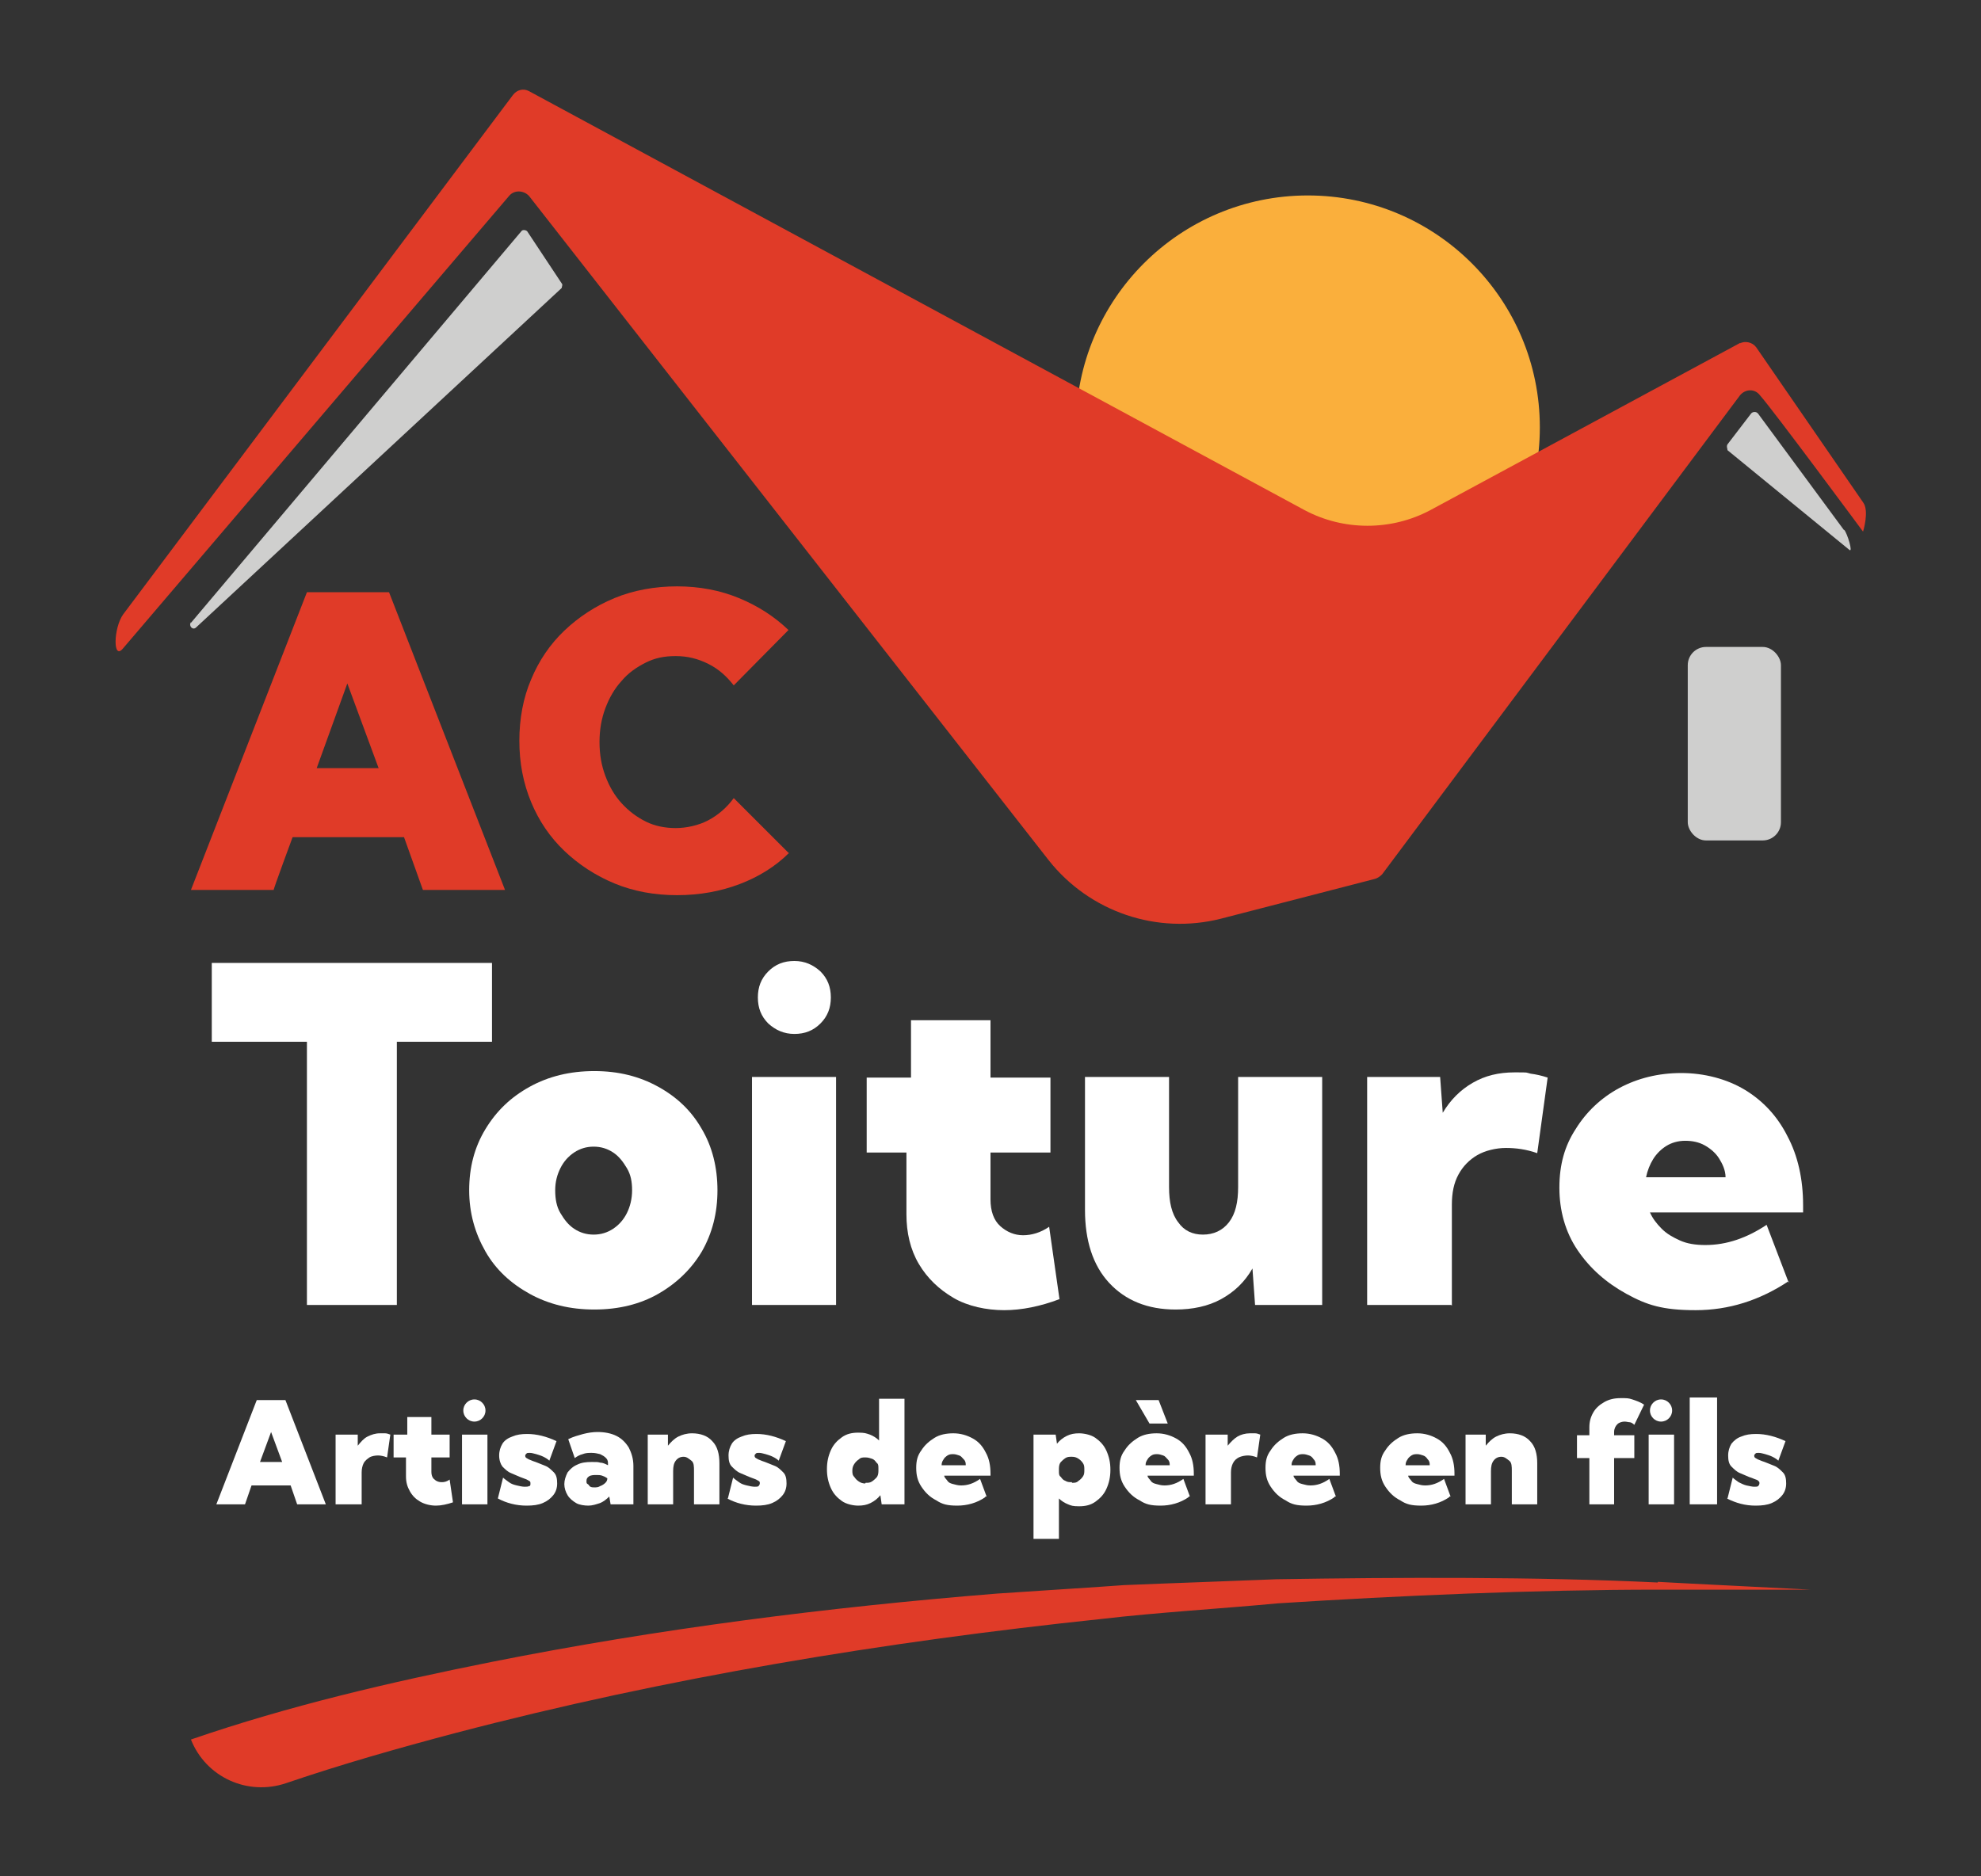 <svg xmlns="http://www.w3.org/2000/svg" id="Calque_1" viewBox="0 0 304 288"><rect x="0" y="0" width="304" height="288" fill="#333333" stroke="none"/><defs><style>      .st0 {        fill: #faaf3c;      }      .st1 {        fill: #fff;      }      .st2 {        fill: #cfcfce;      }      .st3 {        fill: #e03b28;      }    </style></defs><g><path class="st3" d="M41.9,136.6h-12.6l17.8-45.7h12.6l17.8,45.7h-12.6l-2.9-8.1h-17.1s-3,8.1-2.9,8.1h0ZM48.6,117.9h9.5l-4.8-13-4.7,13Z"></path><path class="st3" d="M121.1,130.9c-2.1,2.1-4.7,3.7-7.6,4.8s-6.1,1.7-9.6,1.7-6.7-.6-9.6-1.8c-2.9-1.2-5.5-2.9-7.7-5s-3.9-4.6-5.1-7.5c-1.2-2.9-1.8-6-1.8-9.4s.6-6.6,1.8-9.4c1.2-2.9,2.9-5.4,5.1-7.5,2.2-2.1,4.8-3.8,7.7-5s6.2-1.8,9.6-1.8,6.6.6,9.5,1.8,5.4,2.8,7.6,4.9l-8.4,8.5c-1.1-1.4-2.3-2.5-3.9-3.3s-3.2-1.2-5-1.2-3.2.3-4.6,1-2.7,1.6-3.7,2.8c-1.1,1.2-1.9,2.6-2.5,4.2s-.9,3.3-.9,5.2.3,3.6.9,5.2c.6,1.6,1.4,3,2.5,4.2s2.3,2.1,3.7,2.8,3,1,4.6,1,3.5-.4,5-1.2,2.8-1.9,3.9-3.4l8.5,8.5h0Z"></path></g><g><path class="st1" d="M61,200.3h-13.9v-40.4h-14.6v-12.1h43v12.1h-14.6v40.4h0Z"></path><path class="st1" d="M91.2,201c-3.7,0-7-.8-9.9-2.4s-5.2-3.7-6.8-6.5-2.5-5.9-2.5-9.4.8-6.6,2.5-9.4,3.9-4.9,6.8-6.5,6.2-2.4,9.9-2.4,6.9.8,9.8,2.4c2.9,1.6,5.1,3.7,6.7,6.5,1.6,2.7,2.4,5.9,2.4,9.4s-.8,6.6-2.4,9.4c-1.6,2.7-3.9,4.9-6.7,6.5s-6.1,2.4-9.8,2.4ZM91.1,189.5c1.1,0,2.1-.3,3-.9s1.6-1.4,2.1-2.4.8-2.2.8-3.5-.2-2.4-.8-3.4-1.2-1.8-2.1-2.4c-.9-.6-1.9-.9-3-.9s-2.1.3-3,.9-1.6,1.4-2.1,2.4-.8,2.1-.8,3.4.2,2.5.8,3.5,1.2,1.8,2.1,2.4,1.9.9,3,.9Z"></path><path class="st1" d="M128.3,200.3h-12.9v-35h12.9v35ZM121.9,158.7c-1.6,0-2.9-.6-4-1.6-1.1-1.1-1.6-2.4-1.6-4s.5-2.9,1.6-4,2.4-1.6,4-1.6,2.9.6,4,1.6c1.1,1.1,1.6,2.4,1.6,4s-.5,2.9-1.6,4-2.4,1.6-4,1.6Z"></path><path class="st1" d="M162.6,199.4c-2.9,1.1-5.8,1.7-8.5,1.7s-5.6-.6-7.8-1.9-4-3-5.3-5.2-1.9-4.8-1.9-7.6v-9.5h-6.1v-11.5h6.8v-8.8h12.2v8.8h9.2v11.5h-9.2v7.2c0,1.8.5,3.2,1.5,4.1s2.2,1.4,3.5,1.4,2.7-.4,4-1.3l1.6,11.2h0Z"></path><path class="st1" d="M202.8,200.3h-10.2l-.4-5.6c-1.2,2.1-2.8,3.6-4.8,4.7s-4.4,1.6-7,1.6c-4.3,0-7.7-1.4-10.2-4.1s-3.7-6.5-3.7-11.2v-20.4h12.9v16.9c0,2.3.4,4.1,1.4,5.4.9,1.3,2.2,1.9,3.8,1.9s3-.6,4-1.9,1.4-3.1,1.4-5.4v-16.9h12.9v35h0Z"></path><path class="st1" d="M222.7,200.3h-12.9v-35h11.2l.4,5.5c1.2-2,2.7-3.5,4.6-4.6,1.9-1.1,4-1.6,6.4-1.6s1.6,0,2.5.2c.8.1,1.7.3,2.6.6l-1.6,11.6c-1.7-.6-3.3-.8-4.8-.8s-3.2.4-4.4,1.1-2.2,1.7-2.9,3-1,2.8-1,4.6v15.5h0Z"></path><path class="st1" d="M274.4,196.7c-4.4,2.9-9.1,4.4-14.2,4.4s-7.5-.8-10.6-2.5c-3.1-1.7-5.6-3.9-7.5-6.7-1.9-2.8-2.8-6.1-2.8-9.6s.8-6.4,2.5-9c1.6-2.6,3.9-4.8,6.7-6.3,2.8-1.5,6-2.3,9.5-2.3s7,.9,9.8,2.6c2.8,1.7,5,4.1,6.5,7.1,1.6,3,2.4,6.6,2.4,10.6v1.1h-23.5c.4.9,1,1.7,1.8,2.5s1.7,1.3,2.8,1.8,2.4.7,3.9.7c3.3,0,6.4-1.1,9.4-3.1l3.4,8.9h0v-.2h-.1ZM252.6,180.7h12.2c0-1.1-.5-2.1-1-2.9s-1.3-1.5-2.2-2c-.9-.5-1.9-.7-3-.7s-2.1.3-2.9.8-1.5,1.2-2,2-.9,1.8-1.1,2.8h0Z"></path></g><g><path class="st1" d="M37.6,230.9h-4.4l6.2-16h4.4l6.2,16h-4.4l-1-2.9h-6l-1,2.9h0ZM40,224.4h3.3l-1.7-4.6-1.7,4.6h.1Z"></path><path class="st1" d="M55.4,230.9h-3.9v-10.7h3.4v1.7c.5-.6.9-1.1,1.5-1.4s1.2-.5,1.9-.5h.8c.3,0,.5.1.8.2l-.5,3.5c-.5-.2-1-.3-1.4-.3s-1,.1-1.3.3-.7.5-.9.9-.3.9-.3,1.4v4.7h0v.2h0Z"></path><path class="st1" d="M69.5,230.6c-.9.3-1.8.5-2.6.5s-1.7-.2-2.4-.6-1.2-.9-1.6-1.6c-.4-.7-.6-1.4-.6-2.3v-2.9h-1.9v-3.5h2.1v-2.7h3.7v2.7h2.8v3.5h-2.8v2.2c0,.6.2,1,.5,1.2.3.3.7.4,1.1.4s.8-.1,1.2-.4l.5,3.4h0Z"></path><path class="st1" d="M74.8,230.9h-3.9v-10.7h3.9v10.7ZM72.8,218.2c-.5,0-.9-.2-1.2-.5s-.5-.7-.5-1.2.2-.9.5-1.2.7-.5,1.2-.5.9.2,1.2.5.5.7.5,1.2-.2.9-.5,1.2-.7.5-1.2.5Z"></path><path class="st1" d="M76.4,230l.8-3.2c.2.2.5.4.9.7s.8.4,1.2.5.9.2,1.2.2.5,0,.7-.1c.2,0,.2-.2.2-.4s0-.3-.2-.4-.3-.2-.6-.3-.5-.2-.8-.3c-.5-.2-.9-.4-1.4-.6s-.9-.6-1.3-1c-.3-.4-.5-1-.5-1.7s.2-1.3.5-1.8.9-.9,1.5-1.1c.7-.3,1.4-.4,2.3-.4,1.5,0,3,.4,4.5,1.1l-1.1,3c-.2-.2-.5-.4-.9-.6s-.8-.3-1.1-.4c-.4-.1-.7-.2-1-.2s-.4,0-.5.1-.2.2-.2.3,0,.3.2.4.3.2.6.3c.2.1.5.2.8.3.5.2,1,.4,1.5.6s.9.6,1.3,1,.5,1,.5,1.7-.2,1.3-.6,1.8-.9.9-1.6,1.2-1.5.4-2.5.4c-1.6,0-3.1-.4-4.4-1.1h0Z"></path><path class="st1" d="M97.1,230.9h-3.4l-.2-1.2c-.4.4-.9.8-1.4,1-.6.2-1.2.4-1.8.4s-1.4-.1-1.9-.4-1-.7-1.3-1.2-.5-1.1-.5-1.7.2-1.2.5-1.8c.4-.5.8-.9,1.5-1.2.6-.3,1.3-.4,2.2-.4s.9,0,1.3.1c.4,0,.8.2,1.2.4v-.2c0-.3,0-.6-.3-.9s-.5-.4-.9-.6c-.4-.1-.8-.2-1.3-.2s-.9,0-1.4.2c-.4.1-.8.3-1.2.6l-1-2.9c.8-.4,1.6-.6,2.3-.8.8-.2,1.5-.3,2.2-.3,1.1,0,2.1.2,2.9.6.8.4,1.4,1,1.9,1.8.4.8.7,1.7.7,2.8v5.6h0v.3h0ZM91.2,228.3c.3,0,.6,0,.9-.2.3-.1.6-.3.8-.5s.3-.4.3-.7h0c-.3-.2-.5-.3-.8-.4s-.6-.1-.9-.1-.8,0-1.1.2-.4.4-.4.7,0,.4.2.5.2.3.4.4.4.1.6.1h0Z"></path><path class="st1" d="M110.4,230.9h-3.9v-5.1c0-.7,0-1.3-.4-1.6s-.7-.6-1.2-.6-.9.2-1.2.6-.4.9-.4,1.6v5.1h-3.9v-10.7h3.1v1.7c.5-.6,1-1.1,1.6-1.4s1.3-.5,2.1-.5c1.3,0,2.4.4,3.1,1.2.8.8,1.1,2,1.1,3.4v6.2h0Z"></path><path class="st1" d="M111.7,230l.8-3.2c.2.2.5.4.9.7s.8.4,1.2.5.9.2,1.2.2.5,0,.6-.1c0,0,.2-.2.2-.4s0-.3-.2-.4-.3-.2-.6-.3-.5-.2-.8-.3c-.5-.2-.9-.4-1.4-.6s-.9-.6-1.3-1c-.4-.4-.5-1-.5-1.7s.2-1.3.5-1.8.9-.9,1.5-1.1c.7-.3,1.4-.4,2.3-.4,1.5,0,3,.4,4.5,1.1l-1.1,3c-.2-.2-.5-.4-.9-.6s-.8-.3-1.1-.4c-.4-.1-.7-.2-1-.2s-.4,0-.5.1-.2.2-.2.3,0,.3.2.4.3.2.6.3c.2.1.5.2.8.3.5.2,1,.4,1.5.6s.9.6,1.3,1,.5,1,.5,1.7-.2,1.3-.6,1.8-.9.9-1.6,1.2-1.5.4-2.5.4c-1.6,0-3.1-.4-4.4-1.1h0Z"></path><path class="st1" d="M138.7,230.9h-3.4l-.2-1.4c-.4.5-.9.9-1.5,1.2s-1.2.4-1.9.4-1.8-.2-2.5-.7-1.3-1.1-1.7-2-.6-1.8-.6-2.9.2-2,.6-2.9,1-1.5,1.7-2,1.5-.7,2.5-.7,1.2.1,1.8.3c.5.2,1,.5,1.4.9v-6.4h3.9v16h0v.2h0ZM132.8,227.6c.4,0,.7,0,1-.2s.5-.4.7-.6.3-.6.3-1v-.4c0-.4,0-.7-.3-.9-.2-.3-.4-.5-.7-.6s-.6-.2-1-.2-.7,0-1,.3c-.3.2-.5.4-.7.7s-.3.6-.3,1,0,.7.3,1c.2.3.4.5.7.7s.6.3,1,.3h0Z"></path><path class="st1" d="M151.2,229.8c-1.3.9-2.8,1.3-4.3,1.3s-2.3-.2-3.2-.8c-1-.5-1.7-1.2-2.3-2.1s-.8-1.8-.8-2.9.2-1.9.8-2.7c.5-.8,1.2-1.4,2-1.9s1.8-.7,2.9-.7,2.1.3,3,.8,1.5,1.2,2,2.2c.5.9.7,2,.7,3.2v.3h-7.1c0,.3.3.5.5.8s.5.4.9.5.7.2,1.2.2c1,0,1.9-.3,2.9-1l1,2.7h-.2ZM144.5,224.9h3.7c0-.3,0-.6-.3-.9s-.4-.5-.7-.6-.6-.2-.9-.2-.6,0-.9.2c-.3.2-.5.4-.6.6-.2.3-.3.5-.3.9h0Z"></path><path class="st1" d="M162.5,236.2h-3.9v-16h3.4l.2,1.4c.4-.5.9-.9,1.5-1.2s1.2-.4,1.9-.4,1.8.2,2.5.7,1.3,1.1,1.7,2,.6,1.8.6,2.9-.2,2-.6,2.9-1,1.5-1.7,2-1.5.7-2.5.7-1.2-.1-1.7-.3c-.5-.2-1-.5-1.4-.9v6.4h0v-.2ZM164.5,227.6c.4,0,.7,0,1-.3.3-.2.5-.4.7-.7s.2-.6.2-1,0-.7-.2-1-.4-.5-.7-.7-.6-.3-1-.3-.7,0-1,.2-.5.4-.7.6-.3.6-.3,1v.4c0,.4,0,.7.3.9.2.3.4.5.7.6.3.2.6.2,1,.2h0Z"></path><path class="st1" d="M182.4,229.8c-1.3.9-2.8,1.3-4.3,1.3s-2.3-.2-3.2-.8c-1-.5-1.7-1.2-2.3-2.1s-.8-1.8-.8-2.9.2-1.9.8-2.7c.5-.8,1.2-1.4,2-1.9s1.8-.7,2.9-.7,2.1.3,3,.8,1.5,1.2,2,2.2c.5.9.7,2,.7,3.2v.3h-7.1c0,.3.3.5.5.8s.5.4.9.5.7.2,1.2.2c1,0,1.9-.3,2.9-1l1,2.7h-.2ZM179.2,218.5h-2.8l-2.1-3.6h3.5l1.4,3.6h0ZM175.8,224.9h3.7c0-.3,0-.6-.3-.9s-.4-.5-.7-.6-.6-.2-.9-.2-.6,0-.9.2c-.3.2-.5.4-.6.6-.2.3-.3.5-.3.9h0Z"></path><path class="st1" d="M188.9,230.9h-3.9v-10.7h3.4v1.7c.5-.6,1-1.1,1.5-1.4s1.2-.5,1.9-.5h.8c.3,0,.5.1.8.2l-.5,3.5c-.5-.2-1-.3-1.4-.3s-1,.1-1.4.3-.7.5-.9.9-.3.9-.3,1.4v4.7h0v.2h0Z"></path><path class="st1" d="M204.8,229.8c-1.3.9-2.8,1.3-4.3,1.3s-2.3-.2-3.2-.8c-1-.5-1.7-1.2-2.3-2.1s-.8-1.8-.8-2.9.2-1.9.8-2.7c.5-.8,1.2-1.4,2-1.9s1.8-.7,2.9-.7,2.1.3,3,.8,1.5,1.2,2,2.2c.5.9.7,2,.7,3.2v.3h-7.1c0,.3.3.5.5.8s.5.4.9.5.7.2,1.2.2c1,0,1.9-.3,2.9-1l1,2.7h-.2ZM198.2,224.9h3.7c0-.3,0-.6-.3-.9-.2-.3-.4-.5-.7-.6s-.6-.2-.9-.2-.6,0-.9.2c-.3.2-.5.4-.6.6-.2.3-.3.5-.3.9h0Z"></path><path class="st1" d="M222.4,229.8c-1.3.9-2.8,1.3-4.3,1.3s-2.3-.2-3.2-.8c-1-.5-1.7-1.2-2.3-2.1s-.8-1.8-.8-2.9.2-1.9.8-2.7c.5-.8,1.2-1.4,2-1.9s1.8-.7,2.9-.7,2.1.3,3,.8,1.5,1.2,2,2.2c.5.9.7,2,.7,3.2v.3h-7.1c0,.3.3.5.5.8s.5.4.9.5.7.2,1.2.2c1,0,1.9-.3,2.9-1l1,2.7h-.2ZM215.7,224.9h3.7c0-.3,0-.6-.3-.9-.2-.3-.4-.5-.7-.6s-.6-.2-.9-.2-.6,0-.9.2-.5.4-.6.6c-.2.3-.3.5-.3.9h0Z"></path><path class="st1" d="M235.9,230.9h-3.9v-5.1c0-.7,0-1.3-.4-1.6s-.7-.6-1.2-.6-.9.2-1.2.6-.4.9-.4,1.6v5.1h-3.9v-10.7h3.1v1.7c.5-.6,1-1.1,1.6-1.4s1.3-.5,2.1-.5c1.3,0,2.4.4,3.1,1.2.8.8,1.1,2,1.1,3.4v6.2h0Z"></path><path class="st1" d="M247.8,230.9h-3.9v-7.1h-1.9v-3.5h1.9v-1.2c0-.9.2-1.6.6-2.3.4-.7,1-1.2,1.7-1.6s1.5-.6,2.5-.6,1.2,0,1.8.2c.6.2,1.2.4,1.8.8l-1.5,3.1c-.2-.2-.5-.4-.7-.4s-.5-.1-.8-.1-.8.1-1.1.4-.5.7-.5,1.2v.5h3.1v3.5h-3.1v7.1h0Z"></path><path class="st1" d="M256.9,230.9h-3.9v-10.7h3.9v10.7ZM254.9,218.2c-.5,0-.9-.2-1.2-.5s-.5-.7-.5-1.2.2-.9.5-1.2.7-.5,1.2-.5.9.2,1.2.5.5.7.5,1.2-.2.9-.5,1.2-.7.5-1.2.5Z"></path><path class="st1" d="M263.5,230.9h-4.2v-16.4h4.2v16.4Z"></path><path class="st1" d="M265.1,230l.8-3.2c.2.2.5.4.9.7.4.2.8.4,1.2.5.5.1.9.2,1.2.2s.5,0,.6-.1c0,0,.2-.2.2-.4s0-.3-.2-.4c0-.1-.3-.2-.6-.3-.2-.1-.5-.2-.8-.3-.5-.2-.9-.4-1.4-.6s-.9-.6-1.3-1-.5-1-.5-1.7.2-1.3.5-1.8c.4-.5.9-.9,1.5-1.1.7-.3,1.4-.4,2.3-.4,1.5,0,3,.4,4.5,1.1l-1.1,3c-.2-.2-.5-.4-.9-.6s-.8-.3-1.1-.4c-.4-.1-.7-.2-1-.2s-.4,0-.5.1-.2.2-.2.3,0,.3.2.4.3.2.6.3c.2.1.5.2.8.3.5.2,1,.4,1.5.6s.9.6,1.3,1,.5,1,.5,1.7-.2,1.3-.6,1.8-.9.9-1.6,1.2c-.7.3-1.5.4-2.5.4-1.6,0-3-.4-4.4-1.1h0Z"></path></g><g><circle class="st0" cx="200.7" cy="65.6" r="35.6"></circle><path class="st3" d="M267.1,52.6l-47.6,25.7c-6,3.2-13.3,3.2-19.3,0L81.2,14c-.9-.5-1.9-.2-2.5.6L18.9,94.3c-1.5,2.1-1.6,7.2,0,5.2L78.1,30.1c.8-1,2.3-.9,3.1,0l79.7,101.9c6.3,8,16.7,11.5,26.5,9l23.6-6.1c.4-.1.8-.4,1.1-.7l54.9-73.5c.8-1,2.3-1.1,3.1,0h0c1.9,2.1,15.8,20.9,15.8,20.9,0,0,1-3.2,0-4.5l-16.4-23.8c-.6-.8-1.7-1-2.5-.6h0Z"></path><path class="st2" d="M29.3,95.6l50.7-60.1c.2-.3.7-.2.9,0l5.3,8c.2.2,0,.5,0,.7l-56.1,52.1c-.5.5-1.2-.2-.8-.8h0Z"></path><path class="st2" d="M283,81.4l-13.2-17.9c-.3-.4-.9-.3-1.1,0l-3.6,4.7c-.2.3,0,.7,0,.9l18.7,15.3c.6.5-.3-2.5-.8-3.1h0Z"></path><rect class="st2" x="259" y="99.3" width="14.3" height="29.7" rx="2.8" ry="2.8"></rect></g><path class="st3" d="M254.4,242.9c-18.7-.9-39.8-.8-58.5-.5-7.2.3-16.3.6-23.4.9-2.5.2-16.7,1.1-19.5,1.3-26,2.1-52,5.4-77.6,10.5-15.5,3.1-31,6.7-46.1,11.9h0c2.3,5.8,8.7,8.7,14.6,6.7,8.5-2.9,17.3-5.4,26-7.7,32.4-8.5,65.8-14,99.1-17.5,8.5-1,18.6-1.6,27.1-2.4,18.7-1.2,39.6-2.1,58.3-2.1h23.4c-5.4-.3-18.1-.9-23.4-1.2h0Z"></path></svg>